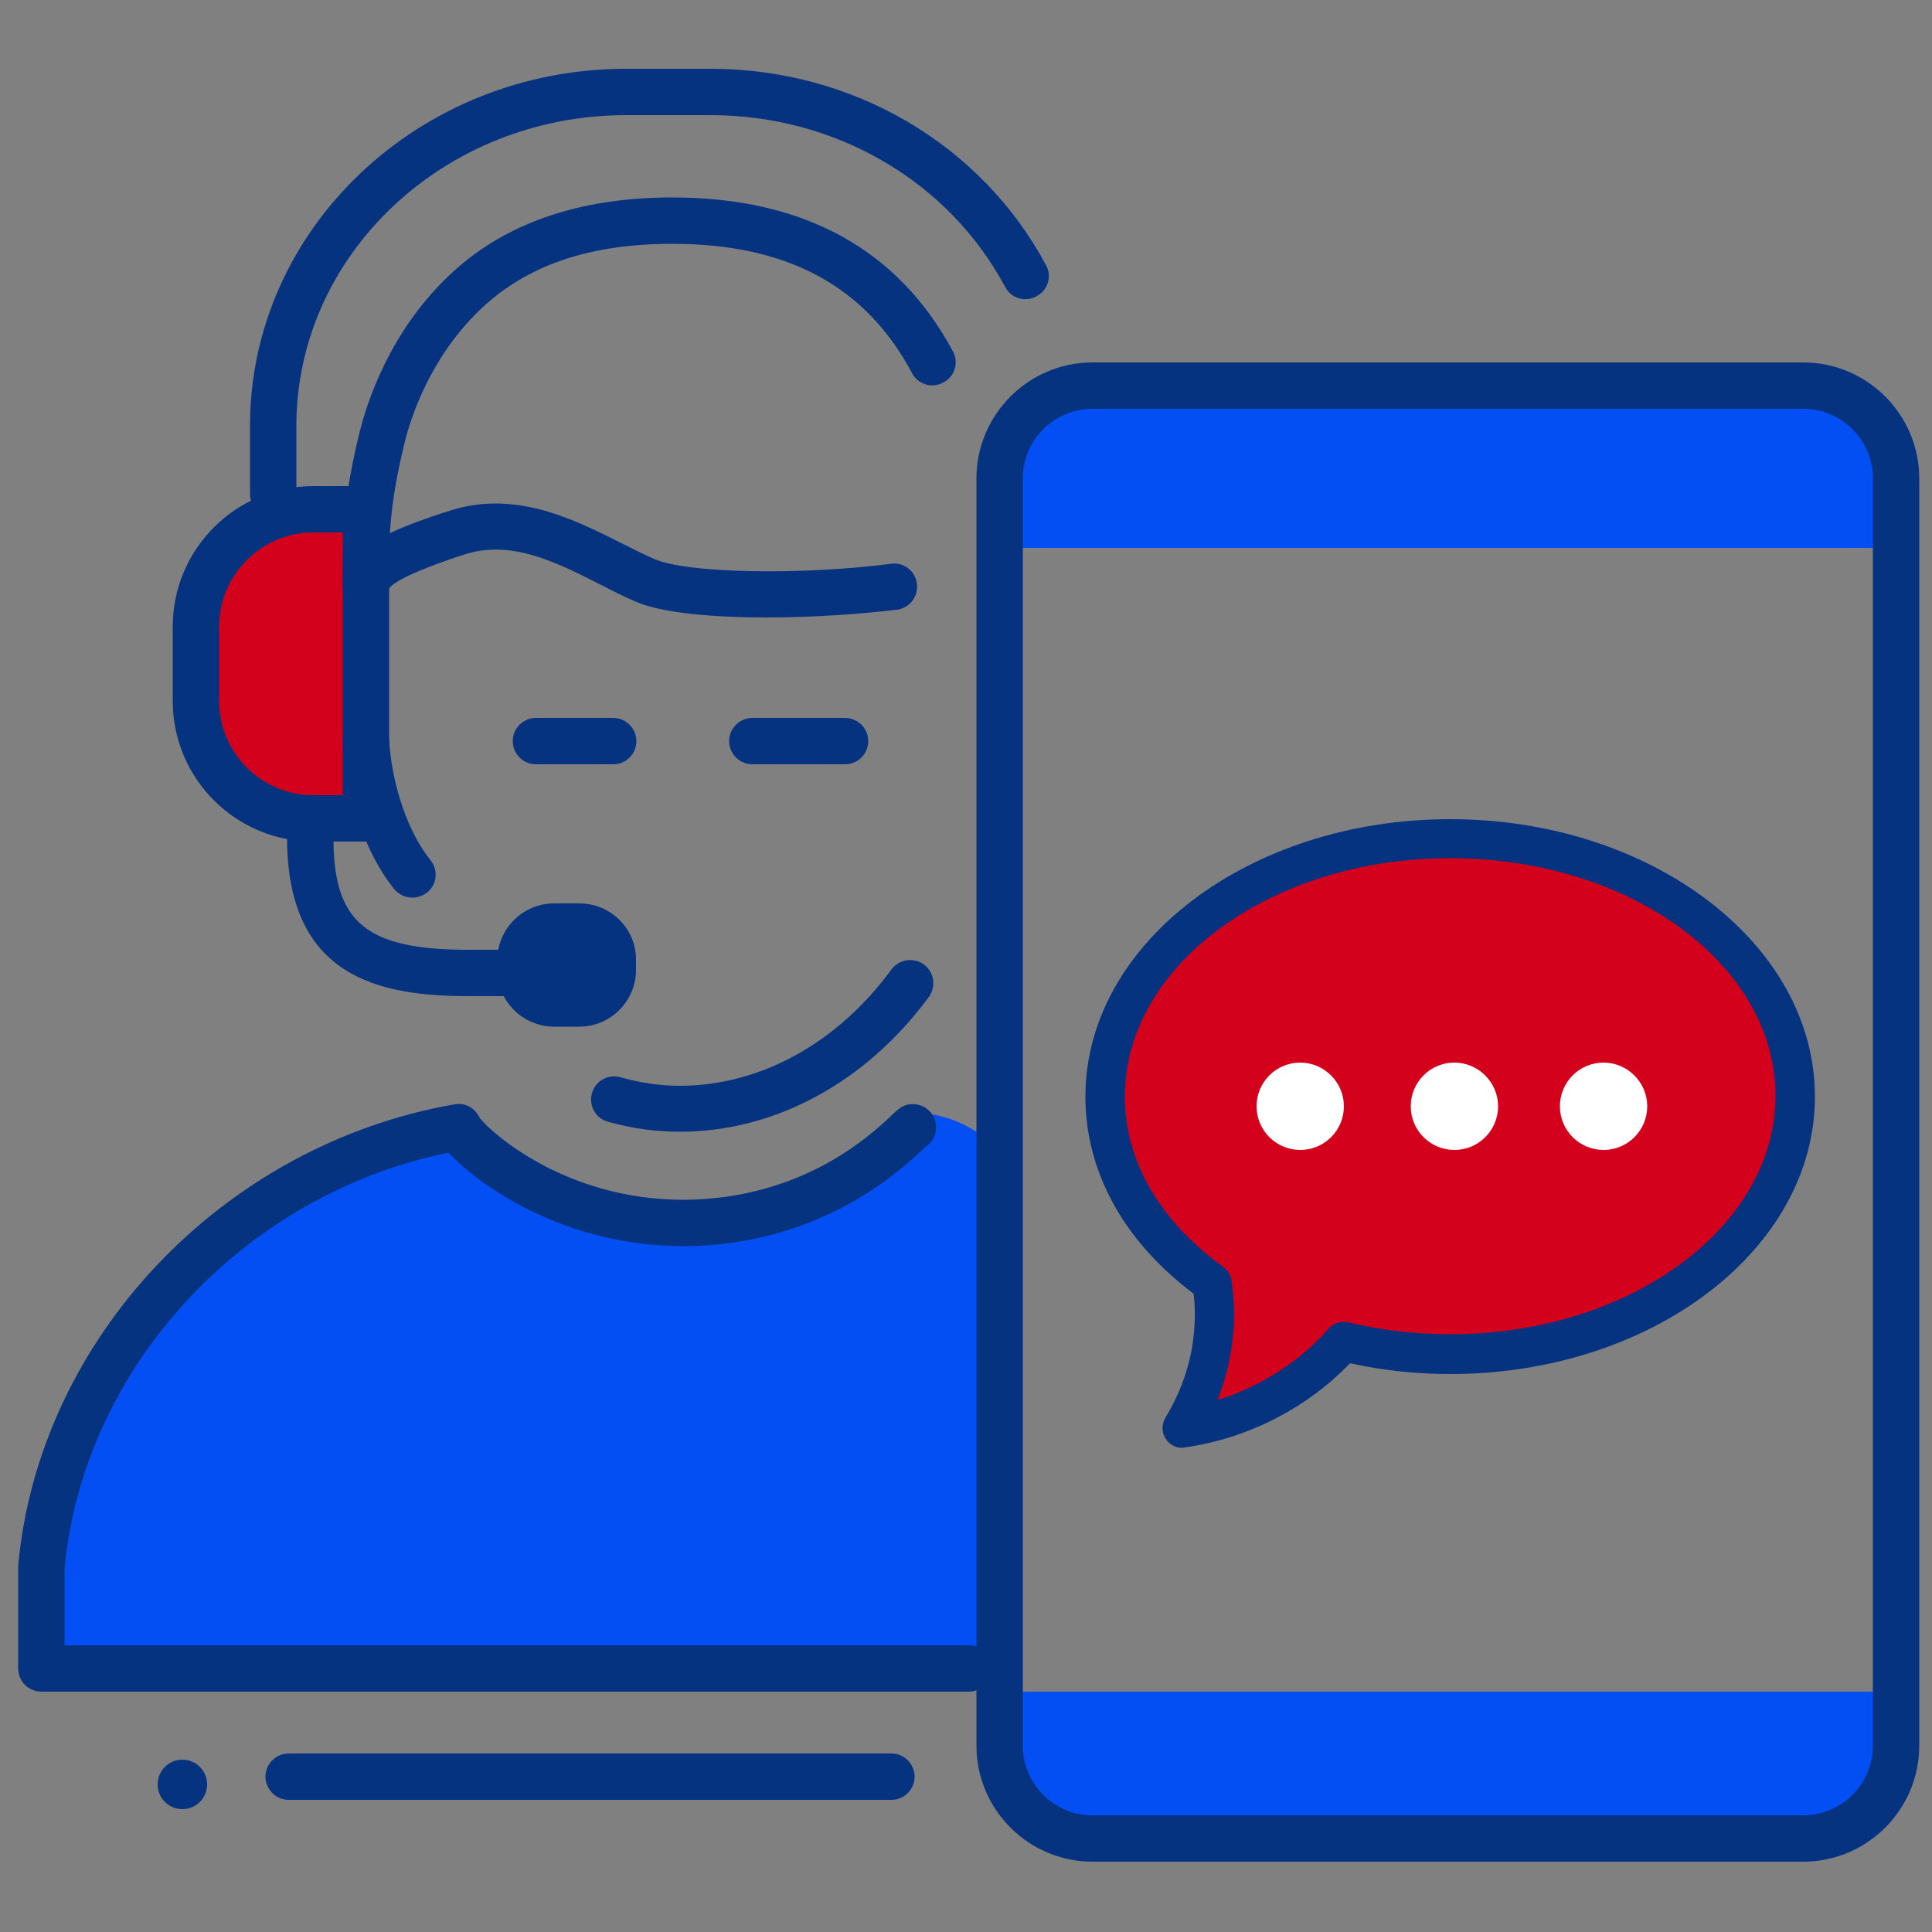 <svg xmlns="http://www.w3.org/2000/svg" xmlns:xlink="http://www.w3.org/1999/xlink" id="Layer_1" x="0px" y="0px" viewBox="0 0 500 500" style="enable-background:new 0 0 500 500;" xml:space="preserve">
<rect x="0" y="0" width="500" height="500" fill="#808080" stroke="none"/>
<style type="text/css">
	.st0{fill:#044FF3;}
	.st1{fill:#063380;}
	.st2{fill:#D4011D;}
	.st3{fill:#FFFFFF;}
</style>
<g>
	<path class="st0" d="M260.7,300.4c0,0-8.3-12.5-25-12.5c-12.5,12.5-38.2,29.2-58.4,29.2c-29.2,0-62.6-25-62.6-25   s-45.9,16.7-66.8,33.4S6.1,375.5,10.3,429.8h250.3V300.4z"></path>
	<g>
		<path class="st1" d="M250.7,437.8h-240c-3.3,0-6-2.7-6-6v-26c0-0.2,0-0.4,0-0.5c5.3-58.8,52.8-109,112.9-119.5    c2.7-0.5,5.3,0.9,6.5,3.4c0,0.1,0.1,0.1,0.1,0.2c3.4,4.2,22.6,21.1,52.6,21.1c0.3,0,0.6,0,0.9,0c14.1-0.2,34.8-4.1,53.3-22.1    c1.4-1.3,3-3,6-2.6c3.3,0.4,5.6,3.4,5.2,6.7c-0.2,1.7-1.1,3.2-2.4,4.1l-0.5,0.4c-21.4,20.7-45.3,25.3-61.5,25.5c-0.3,0-0.7,0-1,0    c-30.4,0-52.7-15.5-60.7-24.2C63,309.1,21.5,353.9,16.7,406.1v19.7h234c3.3,0,6,2.7,6,6S254,437.8,250.7,437.8z M123.6,295.1    c-0.3,0.4-0.6,0.8-1.1,1.2C123,295.9,123.3,295.5,123.6,295.1z"></path>
	</g>
	<path class="st2" d="M81.5,209.8h11.2v-80H81.5c-18.1,0-32.8,14.7-32.8,32.8V177C48.7,195.1,63.3,209.8,81.5,209.8z"></path>
	<g>
		<path class="st1" d="M70.7,133.8c-3.3,0-6-2.7-6-6v-17.6c0-50.9,43.6-92.4,97.3-92.4h21.9c36.8,0,70,19.5,86.8,50.8    c1.6,2.9,0.5,6.6-2.5,8.1c-2.9,1.6-6.6,0.5-8.1-2.5c-14.7-27.4-43.9-44.4-76.2-44.4h-21.9c-47,0-85.3,36.1-85.3,80.4v17.6    C76.7,131.1,74,133.8,70.7,133.8z"></path>
	</g>
	<g>
		<path class="st1" d="M198.6,159.8c-13.9,0-27.2-1.1-34.1-4.1c-3.1-1.3-6.1-2.9-9.3-4.5c-11.4-5.8-23.3-11.8-35.6-7.5l-1,0.3    c-4.4,1.5-16,5.5-17.9,8.3c-0.2,3.1-2.8,5.5-6,5.5c-3.3,0-6-2.7-6-6v-0.9c0-12,0-21.4,4.4-39.2c1.8-7.2,7.5-25.4,22.7-40    C129.9,58,149.5,51.1,174,51.1c34,0,58.4,13.4,72.6,39.8c1.6,2.9,0.5,6.6-2.5,8.1c-2.9,1.6-6.6,0.5-8.1-2.5    c-12-22.5-32.3-33.4-62-33.4c-21.6,0-37.9,5.6-49.9,17.2c-12.9,12.4-17.9,28.1-19.4,34.3c-2.4,9.9-3.4,16.8-3.8,23.4    c4.3-2.1,9.3-3.8,13.8-5.3l1-0.3c17.2-5.9,32.6,1.9,45,8.1c3,1.5,5.9,3,8.7,4.2c8.5,3.7,38.2,4.2,61.2,1.2    c3.3-0.5,6.3,1.9,6.7,5.2c0.4,3.3-1.9,6.3-5.2,6.7C222.8,158.9,210.5,159.8,198.6,159.8z"></path>
	</g>
	<g>
		<path class="st1" d="M175.9,292.9c-6.3,0-12.5-0.9-18.6-2.6c-3.2-0.9-5-4.2-4.1-7.4c0.9-3.2,4.2-5,7.4-4.1    c5,1.4,10.2,2.2,15.3,2.2c20.8,0,40.8-11,54.8-30.1c2-2.7,5.7-3.2,8.4-1.3c2.7,2,3.2,5.7,1.3,8.4    C224,280.2,200.5,292.9,175.9,292.9z"></path>
	</g>
	<g>
		<path class="st1" d="M106.7,232.3c-1.8,0-3.5-0.8-4.7-2.2c-7.3-9.1-12.4-23.6-13.3-37.9c-0.2-3.3,2.3-6.2,5.6-6.4    c3.3-0.2,6.2,2.3,6.4,5.6c0.7,11.8,4.9,24,10.7,31.2c2.1,2.6,1.7,6.4-0.9,8.4C109.3,231.9,108,232.3,106.7,232.3z"></path>
	</g>
	<g>
		<path class="st1" d="M158.7,197.8h-20c-3.3,0-6-2.7-6-6c0-3.3,2.7-6,6-6h20c3.3,0,6,2.7,6,6C164.7,195.1,162,197.8,158.7,197.8z"></path>
	</g>
	<g>
		<path class="st1" d="M218.7,197.8h-24c-3.3,0-6-2.7-6-6c0-3.3,2.7-6,6-6h24c3.3,0,6,2.7,6,6C224.7,195.1,222,197.8,218.7,197.8z"></path>
	</g>
	<g>
		<path class="st1" d="M94.7,217.8H81.1c-20.1,0-36.4-16.3-36.4-36.4v-19.2c0-20.1,16.3-36.4,36.4-36.4h13.6c3.3,0,6,2.7,6,6v80    C100.7,215.1,98,217.8,94.7,217.8z M81.1,137.8c-13.5,0-24.4,11-24.4,24.4v19.2c0,13.5,11,24.4,24.4,24.4h7.6v-68H81.1z"></path>
	</g>
	<g>
		<path class="st1" d="M142.7,257.8h-21.4c-23.2,0-47-4.9-47-40.9c0-3.3,2.7-6,6-6s6,2.7,6,6c0,21.9,8.5,28.9,35,28.9h21.4    c3.3,0,6,2.7,6,6C148.7,255.1,146,257.8,142.7,257.8z"></path>
	</g>
	<path class="st1" d="M149.9,233.8h-6.5c-8.1,0-14.7,6.6-14.7,14.7v2.5c0,8.1,6.6,14.7,14.7,14.7h6.5c8.1,0,14.7-6.6,14.7-14.7v-2.5   C164.7,240.4,158.1,233.8,149.9,233.8z"></path>
	<path class="st0" d="M465.5,101.8H283.9c-12.8,0-23.2,10.4-23.2,23.2v16.8h228V125C488.7,112.2,478.3,101.8,465.5,101.8z"></path>
	<path class="st0" d="M465.5,477.8H283.9c-12.8,0-23.2-10.4-23.2-23.2v-16.8h228v16.8C488.7,467.4,478.3,477.8,465.5,477.8z"></path>
	<g>
		<path class="st1" d="M466.7,481.8h-184c-16.5,0-30-13.5-30-30v-328c0-16.5,13.5-30,30-30h184c16.5,0,30,13.5,30,30v328    C496.7,468.3,483.2,481.8,466.7,481.8z M282.7,105.8c-9.9,0-18,8.1-18,18v328c0,9.9,8.1,18,18,18h184c9.9,0,18-8.1,18-18v-328    c0-9.9-8.1-18-18-18H282.7z"></path>
	</g>
	<g>
		<path class="st1" d="M230.7,465.8h-156c-3.3,0-6-2.7-6-6s2.7-6,6-6h156c3.3,0,6,2.7,6,6S234,465.8,230.7,465.8z"></path>
	</g>
	<path class="st1" d="M47.2,455.4c-3.5,0-6.4,2.8-6.4,6.4c0,3.5,2.8,6.4,6.4,6.4c3.5,0,6.4-2.8,6.4-6.4   C53.6,458.3,50.8,455.4,47.2,455.4z"></path>
	<path class="st2" d="M314.4,332.1c-17.1-12.2-27.8-29.3-27.8-48.4c0-37,40.1-67,89.6-67c49.5,0,89.6,30,89.6,67   c0,37-40.1,67-89.6,67c-9.7,0-18.9-1.2-27.7-3.3c-3.7,4.1-10,10.3-19.6,15.3c-8.9,4.6-17,6.4-22.4,7.2c2.7-4.4,6.5-11.8,7.9-21.5   C315.3,341.8,315,336.3,314.4,332.1z"></path>
	<g>
		<path class="st1" d="M305.9,374.7c-1.7,0-3.3-0.9-4.2-2.3c-1.1-1.6-1.1-3.8-0.1-5.5c3.7-6.1,6.1-12.6,7.1-19.5    c0.6-4.2,0.7-8.4,0.2-12.6c-18.1-13.6-28-31.6-28-51c0-39.6,42.3-71.8,94.4-71.8c52,0,94.4,32.2,94.4,71.8s-42.3,71.8-94.4,71.8    c-8.7,0-17.4-0.9-25.9-2.8c-5.5,5.7-11.8,10.4-18.9,14.1c-7.5,3.9-15.5,6.5-23.9,7.7C306.3,374.7,306.1,374.7,305.9,374.7z     M375.3,222.1c-46.4,0-84.2,27.7-84.2,61.7c0,16.7,9.1,32.3,25.5,44.1c1.1,0.8,1.9,2,2.1,3.4c0.9,5.9,0.9,11.8,0,17.6    c-0.7,4.6-1.9,9.1-3.6,13.4c3.7-1.1,7.2-2.6,10.7-4.4c6.9-3.6,13-8.3,18.1-14.1c1.2-1.4,3.2-2,5-1.6c8.6,2.1,17.5,3.1,26.4,3.1    c46.4,0,84.2-27.7,84.2-61.7S421.8,222.1,375.3,222.1z"></path>
	</g>
	<path class="st3" d="M336.5,275c-6.3,0-11.3,5.1-11.3,11.3c0,6.3,5.1,11.3,11.3,11.3c6.3,0,11.3-5.1,11.3-11.3   C347.8,280.1,342.7,275,336.5,275z"></path>
	<path class="st3" d="M376.4,275c-6.3,0-11.3,5.1-11.3,11.3c0,6.3,5.1,11.3,11.3,11.3c6.3,0,11.3-5.1,11.3-11.3   C387.7,280.1,382.6,275,376.4,275z"></path>
	<path class="st3" d="M415,275c-6.3,0-11.3,5.1-11.3,11.3c0,6.3,5.1,11.3,11.3,11.3c6.3,0,11.3-5.1,11.3-11.3   C426.3,280.1,421.2,275,415,275z"></path>
</g>
</svg>